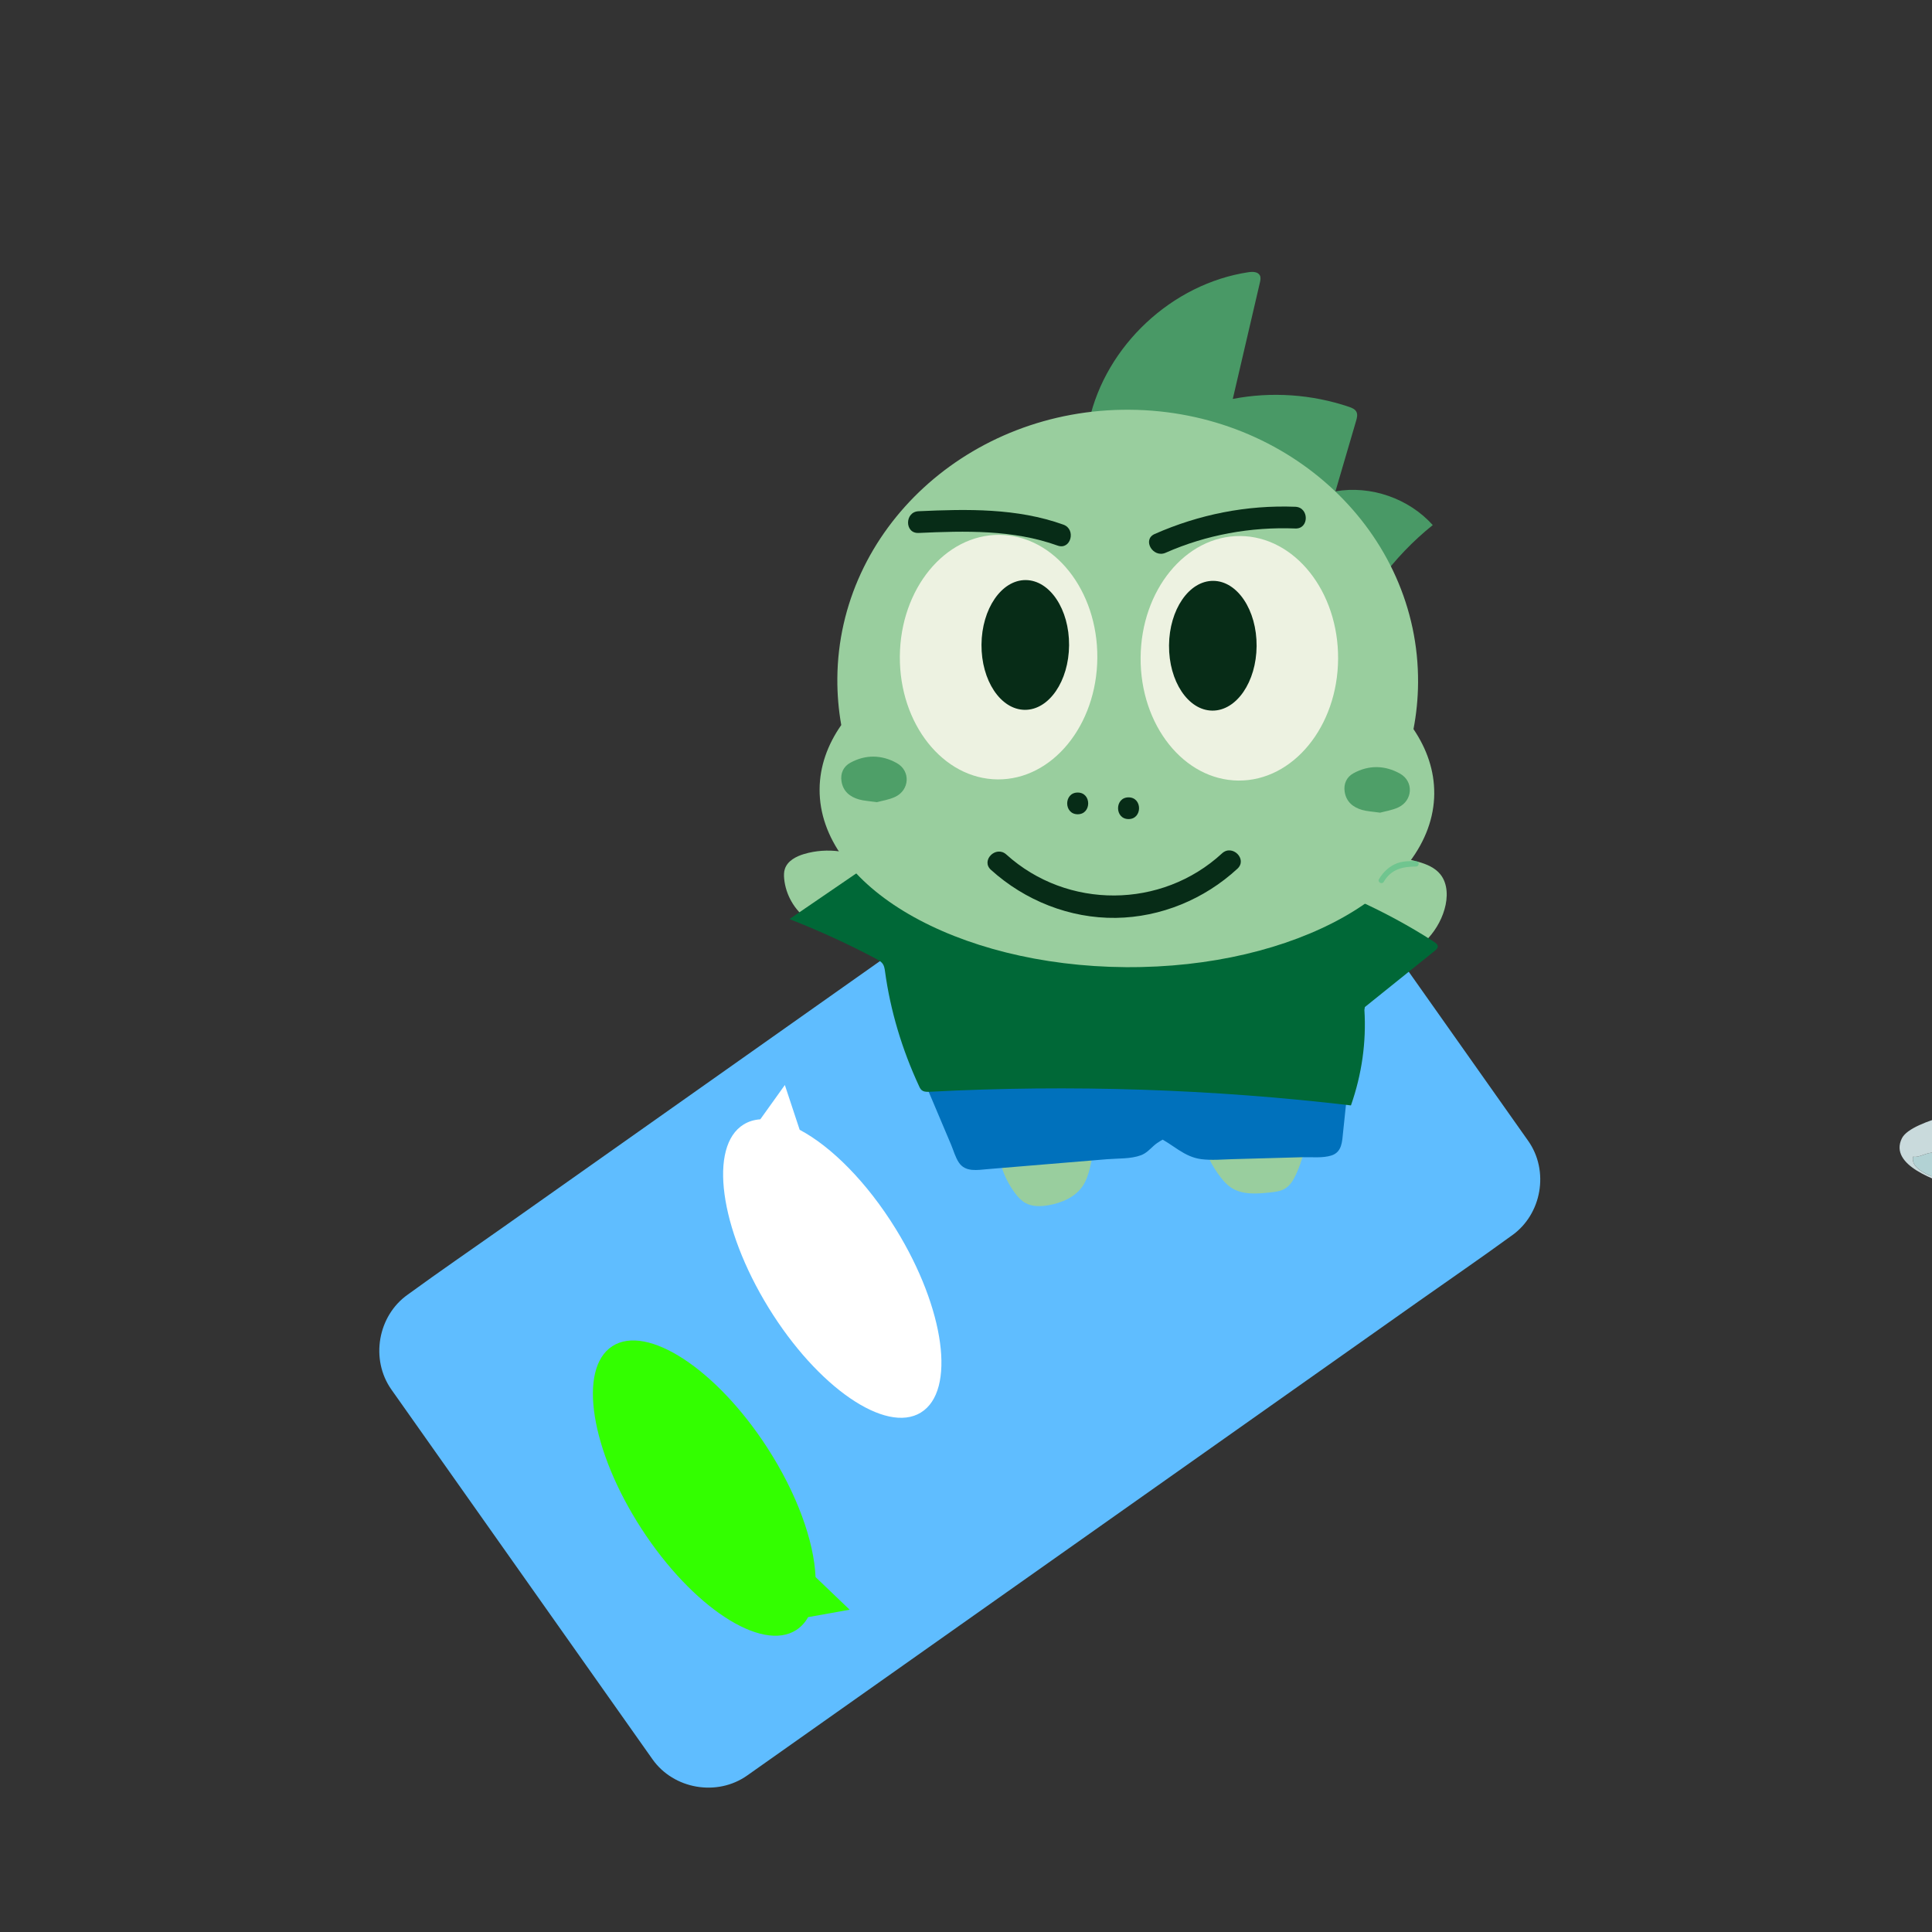 <?xml version="1.0" encoding="UTF-8"?>
<svg id="_レイヤー_1" data-name="レイヤー 1" xmlns="http://www.w3.org/2000/svg" viewBox="0 0 1080 1080"><rect x="0" y="0" width="1080" height="1080" fill="#333333" stroke="none"/>
  <defs>
    <style>
      .cls-1 {
        fill: #3f0;
      }

      .cls-1, .cls-2, .cls-3, .cls-4, .cls-5, .cls-6, .cls-7, .cls-8, .cls-9, .cls-10, .cls-11, .cls-12, .cls-13 {
        stroke-width: 0px;
      }

      .cls-2 {
        fill: #edf2e1;
      }

      .cls-3 {
        fill: #4e9f68;
      }

      .cls-4 {
        fill: #c9dadc;
      }

      .cls-5 {
        fill: #499966;
      }

      .cls-6 {
        fill: #22b573;
      }

      .cls-14 {
        opacity: .35;
      }

      .cls-7 {
        fill: #b2d2d4;
      }

      .cls-8 {
        fill: #99ce9e;
      }

      .cls-9 {
        fill: #5fbdff;
      }

      .cls-10 {
        fill: #006837;
      }

      .cls-11 {
        fill: #fff;
      }

      .cls-12 {
        fill: #072c17;
      }

      .cls-13 {
        fill: #0071bc;
      }
    </style>
  </defs>
  <g>
    <rect class="cls-9" x="276.52" y="579.15" width="523" height="253.69" transform="translate(-297.51 406.37) rotate(-32.96)"/>
    <path class="cls-9" d="M645.75,474.77l146.54,207.51c3.02-17.65,6.03-35.3,9.05-52.96l-374.43,264.42c-17.23,12.16-34.73,24.02-51.71,36.52l-.73.51,52.93,9.18-146.28-207.13c-3.05,17.72-6.1,35.44-9.15,53.16l376.45-265.85c17.33-12.24,34.85-24.22,51.99-36.72l.73-.52c7.99-5.64,13.93-15.05,15.59-24.69,1.66-9.64-.6-20.96-6.43-28.48-12.68-16.35-35.69-21.49-53.16-9.15l-376.45,265.85c-17.33,12.24-34.85,24.22-51.99,36.72l-.73.52c-16.84,11.89-21.08,36.28-9.15,53.16l145.92,206.63c11.83,16.75,36.11,20.95,52.92,9.08l42.65-30.12c34.12-24.1,68.24-48.19,102.36-72.29l229.94-162.38c17.26-12.19,34.71-24.13,51.78-36.57l.73-.51c16.77-11.85,21-36.12,9.14-52.91l-146.19-207.01c-5.61-7.95-14.97-13.85-24.57-15.5-9.6-1.65-20.87.61-28.35,6.42-16.28,12.62-21.42,35.53-9.14,52.91l-.25.18Z"/>
    <path class="cls-11" d="M514.79,789.6c19.67-12.11,13.43-57.97-13.93-102.43-16.19-26.31-36.15-46.24-53.84-55.61l-8.28-25.03-13.72,19.17c-3.42.24-6.56,1.19-9.32,2.89-19.67,12.11-13.43,57.97,13.93,102.43,27.36,44.46,65.49,70.7,85.17,58.59Z"/>
    <path class="cls-1" d="M342.28,752.54c19.38-12.57,58.12,12.76,86.52,56.56,16.81,25.92,26.24,52.51,27.11,72.5l19.05,18.23-23.21,4.16c-1.69,2.99-3.89,5.41-6.61,7.18-19.38,12.57-58.12-12.76-86.52-56.56-28.41-43.8-35.73-89.5-16.34-102.07h0Z"/>
    <g>
      <path class="cls-8" d="M557.56,636.13c-.26,10.93,3.23,21.92,9.75,30.7,1.64,2.21,3.52,4.33,5.94,5.67,3.88,2.14,8.61,1.98,12.97,1.21,7.37-1.3,14.86-4.51,19.03-10.73,1.96-2.92,3.06-6.32,3.93-9.73,1.46-5.75,2.3-11.65,2.5-17.57l-54.12.45Z"/>
      <path class="cls-8" d="M671.55,635.83c2.01,8.14,5.76,15.85,10.93,22.45,1.61,2.06,3.38,4.03,5.55,5.5,6.25,4.25,14.49,3.61,22,2.8,2.86-.31,5.83-.65,8.3-2.14,2.92-1.76,4.73-4.88,6.17-7.98,3.55-7.65,5.6-15.99,6.01-24.41l-58.96,3.78Z"/>
      <path class="cls-5" d="M608.82,235.28c9.36-42.13,46.37-76.67,89.04-83.11,2.37-.36,5.39-.32,6.44,1.84.58,1.19.29,2.61,0,3.91-5.05,21.69-10.11,43.39-15.16,65.08,21.55-4.16,44.16-2.61,64.95,4.43,1.61.55,3.36,1.25,4.14,2.76.8,1.55.33,3.42-.16,5.09-3.85,13.13-7.69,26.25-11.54,39.38,19.74-3.43,41.02,3.95,54.39,18.86-11.11,8.92-21.04,19.29-29.47,30.77"/>
      <path class="cls-8" d="M451.35,513.94c-7.26-5.26-12.11-13.72-12.99-22.65-.18-1.87-.2-3.79.39-5.57,1.47-4.49,6.24-6.99,10.77-8.33,12.9-3.82,27.4-1.8,38.77,5.39l-36.94,31.17Z"/>
      <path class="cls-8" d="M778.45,536.61c13.63-3.44,25.11-14.62,29.05-28.32,1.89-6.54,1.93-14.22-2.31-19.5-3.01-3.76-7.68-5.7-12.27-7.01-4.03-1.15-8.16-1.93-12.32-2.32-.99-.09-2.01-.16-2.95.14-.88.29-1.63.88-2.35,1.46-7.19,5.82-13.93,12.2-20.17,19.07l23.31,36.47Z"/>
      <g>
        <path class="cls-13" d="M524.08,606.39c5.54,13.1,11.09,26.21,16.63,39.31.31.72.68,1.51,1.67,1.95,1.07.47,2.52.38,3.82.28,28.18-2.34,56.36-4.67,84.55-7.01,1.91-.16,3.91-.34,5.47-1.03,1.52-.67,2.42-1.74,3.39-2.72,2.66-2.71,6.22-5.09,10.4-6.94,7.99,3.41,12.22,10.22,21.65,11.66,2.54.39,5.19.32,7.8.25,20.09-.55,40.19-1.11,60.28-1.66,1.18-.03,2.46-.09,3.31-.59.9-.52,1.04-1.36,1.12-2.13.88-8.39,1.76-16.78,2.63-25.17l-222.72-6.19Z"/>
        <path class="cls-13" d="M518.8,609.47c2.9,6.85,5.8,13.7,8.69,20.55l4.16,9.83c1.37,3.25,2.4,7.08,4.36,10.02,3.68,5.53,10.47,4.14,16.08,3.68,7.54-.63,15.07-1.25,22.61-1.88,14.75-1.22,29.49-2.45,44.24-3.67,5.99-.5,13.21-.08,18.9-2.23,2.95-1.12,4.84-3.25,7.12-5.3s5.23-3.63,8.12-4.98h-6.17c8.7,4.01,14.74,11.26,24.73,12.5,5.78.72,11.73.14,17.53-.02,6.48-.18,12.96-.36,19.45-.54s12.96-.36,19.45-.54c5.11-.14,11.19.6,16.12-.94,6.03-1.89,6.05-7.76,6.6-13.04.71-6.78,1.42-13.55,2.13-20.33.35-3.35-3.09-6.03-6.11-6.11-25.18-.7-50.36-1.4-75.54-2.1-39.91-1.11-79.81-2.22-119.72-3.33-9.15-.25-18.31-.51-27.46-.76-7.87-.22-7.86,12,0,12.22,25.18.7,50.36,1.4,75.54,2.1,39.91,1.11,79.81,2.22,119.72,3.33,9.15.25,18.31.51,27.46.76-2.04-2.04-4.07-4.07-6.11-6.11-.47,4.52-.95,9.03-1.42,13.55-.24,2.26-.47,4.52-.71,6.78-.17,1.66-1.49,3.4.79,2.17s.25-.57-.59-.7c-4.21-.69-9.33.26-13.61.38-4.86.13-9.72.27-14.58.4-9.72.27-19.45.54-29.17.8-3.68.1-7.51.46-11.09-.64-3.18-.98-5.88-3.05-8.55-4.98s-5.13-3.73-8.03-5.1c-4.24-1.99-7.47-.29-11.24,2-3.05,1.85-5.3,4.66-8.18,6.6-3.09,2.08-8.79,1.4-12.42,1.7-19.33,1.6-38.67,3.21-58,4.81-5.24.43-10.48.9-15.73,1.3-1.09.08-2.21.25-3.3.24,1.49.01,1.01,1.21.36-1.06-.7-2.43-2.04-4.81-3.02-7.15-4.28-10.13-8.57-20.25-12.85-30.38-1.3-3.06-5.76-3.67-8.36-2.19-3.17,1.8-3.47,5.34-2.19,8.36Z"/>
      </g>
      <path class="cls-10" d="M757.49,502.61c15.52,6.96,30.18,14.87,43.74,23.61,1.19.77,2.47,1.67,2.51,2.8.04,1.05-1,1.95-1.99,2.74-12.93,10.4-25.85,20.79-38.78,31.19l-.26,1.61c1.12,17.93-1.42,35.96-7.52,53.37-77.62-9.16-156.78-11.73-235.18-7.64-1.38.07-2.88.13-4.03-.41-1.15-.54-1.66-1.52-2.09-2.44-9.74-20.93-16.18-42.6-19.17-64.49-.23-1.65-.47-3.39-1.78-4.78-.89-.95-2.2-1.66-3.5-2.35-15.29-8.11-31.38-15.48-48.11-22.05,14.81-10.13,29.62-20.26,44.44-30.39l271.71,19.22Z"/>
      <path class="cls-8" d="M801.76,443.6c-.39,54.27-77.62,97.72-172.5,97.05-94.88-.67-171.49-45.22-171.1-99.49.09-12.69,4.38-24.79,12.11-35.86-1.5-8.44-2.25-17.12-2.19-25.96.59-83.64,73.75-150.93,163.39-150.29,89.64.64,161.83,68.96,161.24,152.6-.06,8.85-.94,17.51-2.56,25.93,7.57,11.19,11.69,23.34,11.6,36.03Z"/>
      <path class="cls-12" d="M601.68,450.03c.87,0,.87-1.35,0-1.35s-.87,1.35,0,1.35h0Z"/>
      <path class="cls-12" d="M632.95,450.25c.87,0,.87-1.35,0-1.35s-.87,1.35,0,1.35h0Z"/>
      <path class="cls-12" d="M602.44,455.18c7.81,0,7.83-12.14,0-12.14s-7.83,12.14,0,12.14h0Z"/>
      <path class="cls-12" d="M630.87,457.87c7.81,0,7.83-12.14,0-12.14s-7.83,12.14,0,12.14h0Z"/>
      <path class="cls-3" d="M771.47,454.29c2.79-.78,6.77-1.34,10.25-2.98,8.07-3.82,8.68-14.5.87-18.87-8.35-4.66-17.35-4.9-25.93-.22-3.91,2.13-5.68,5.94-4.97,10.44.88,5.55,4.67,8.65,9.76,10.1,2.82.8,5.84.92,10.02,1.52Z"/>
      <path class="cls-3" d="M490.19,448.42c2.79-.78,6.77-1.34,10.25-2.98,8.07-3.82,8.68-14.5.87-18.87-8.35-4.66-17.35-4.9-25.93-.22-3.91,2.13-5.68,5.94-4.97,10.44.88,5.55,4.67,8.65,9.76,10.1,2.82.8,5.84.92,10.02,1.52Z"/>
      <g>
        <ellipse class="cls-2" cx="558.19" cy="367.32" rx="68.35" ry="55.2" transform="translate(186.91 922.89) rotate(-89.59)"/>
        <ellipse class="cls-12" cx="573.12" cy="360.51" rx="36.27" ry="24.48" transform="translate(208.54 931.06) rotate(-89.59)"/>
      </g>
      <g class="cls-14">
        <path class="cls-6" d="M773.51,492.95c4.22-7.11,10.35-8.49,18.05-8.56,1.97-.02,1.97-3.07,0-3.06-4.08.04-7.92-.05-11.7,1.7s-6.83,4.75-8.98,8.38c-1.01,1.7,1.63,3.23,2.64,1.54h0Z"/>
      </g>
      <path class="cls-12" d="M513.45,297.93c26.15-1.19,52.76-1.92,77.76,7.06,7.37,2.65,10.54-9.08,3.23-11.71-25.95-9.32-53.83-8.74-80.98-7.5-7.78.36-7.83,12.5,0,12.14h0Z"/>
      <path class="cls-12" d="M651.6,308.99c22.8-10.06,47.63-14.54,72.49-13.56,7.81.31,7.8-11.84,0-12.14-27.12-1.06-53.83,4.28-78.62,15.22-7.13,3.15-.96,13.61,6.13,10.49h0Z"/>
      <path class="cls-12" d="M553.95,486.25c19.01,17.19,44.08,27.2,69.82,26.85,25.19-.35,49.5-10.45,67.95-27.48,5.76-5.31-2.85-13.88-8.59-8.59-33.75,31.14-86.51,31.46-120.6.63-5.78-5.23-14.4,3.33-8.59,8.59h0Z"/>
      <g>
        <ellipse class="cls-2" cx="692.77" cy="367.97" rx="68.35" ry="55.2" transform="translate(319.89 1058.11) rotate(-89.59)"/>
        <ellipse class="cls-12" cx="677.94" cy="360.95" rx="36.27" ry="24.48" transform="translate(312.18 1036.31) rotate(-89.59)"/>
      </g>
    </g>
  </g>
  <g>
    <path class="cls-7" d="M1421.16,656.09c-39.7,19.56-109.91,24.18-154.25,25-51.27.95-125.51-1.05-173.75-17.5-5.85-4.68-25.6-7.35-23.75-17,2.79.57,5.95-1.39,9-2,4.32-.87,12.48-1.26,13.5-1.5.64-.15,5.19-2.95,12.5-3.5,2.83-2.54,28.99-6.96,30.5-6.5,3.62,1.11,1.17,2.91.25,4.5-.1.16-1.77-.64-.75,3,2.58,1.16,8.26.05,9,.5.38.23-.14,3.73,5,7,10.41,6.63,62.05,10.49,77,12,36.42-1.52,73.59,4.29,109.5-3,3.83-1.72,4.86-6.25,7.25-9.5,23.92-5.01,6.9-8.99-5.5-11-4.14-.67-8.35-.92-12.5-1.5-2.64.4-.02-2.59,2-9.5,1.15,4.84,9.09,2.96,13.25,3.5,1.81.24,5.76,1.89,7,2,.52.05,5.59-.95,10.5-.5,16.2,1.48,32.5,3.06,48.5,6,9.42,1.73,19.09,6.07,29,5.5-1.33,7.94-8.33,9.06-13.25,14Z"/>
    <path class="cls-4" d="M1170.66,626.59c.68,1.45,2.94,4.95,4,6l-39.5,5c.92-1.59,3.37-3.39-.25-4.5-1.51-.46-27.67,3.96-30.5,6.5-7.31.55-11.86,3.35-12.5,3.5-1.02.24-9.18.63-13.5,1.5-3.05.61-6.21,2.57-9,2-1.85,9.65,17.9,12.32,23.75,17-9.91-3.38-37.56-11.94-30-27.25,5.3-10.73,46.24-17.9,58-19.25,3.8,3.3,4.29.71,8.75,0,3.27-.52,12.53-.06,7.25-1.5,4.8-.39,12.2-.59,14.5-2.5,3.34,2.81,11.27.85,14.75,2.5,1.05.5,1.04,10.59,4.25,11Z"/>
  </g>
</svg>